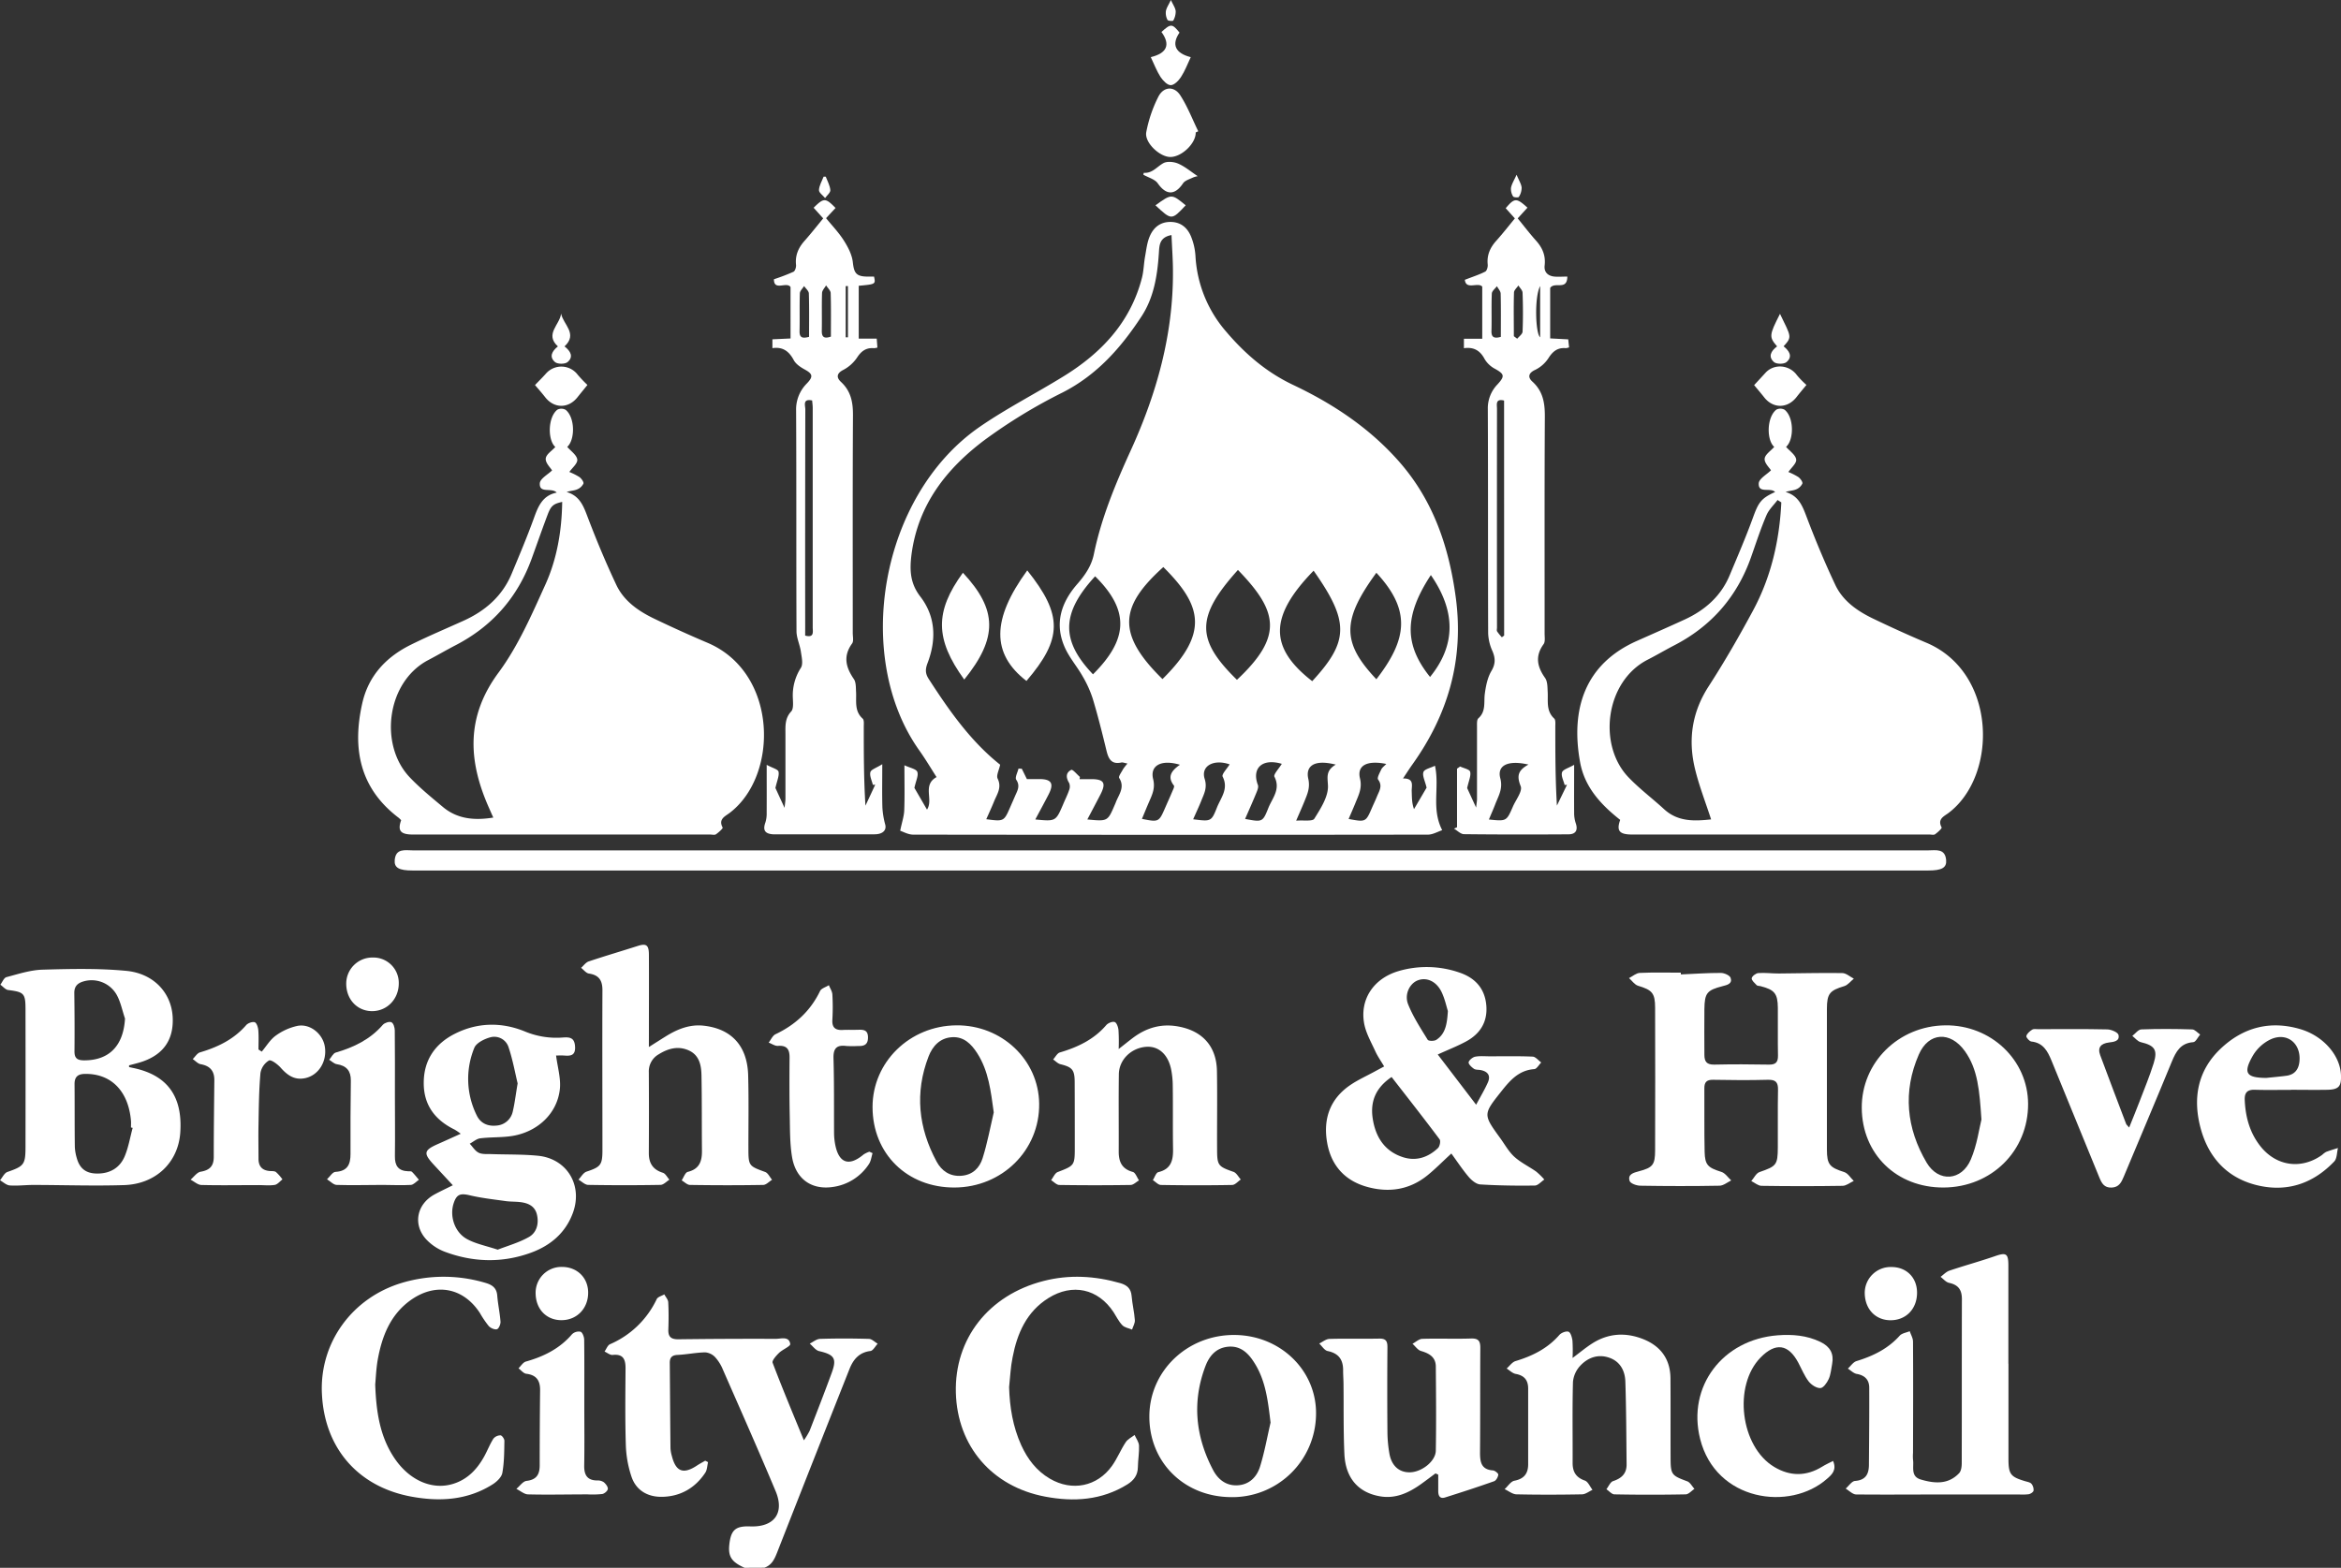 <svg xmlns="http://www.w3.org/2000/svg" viewBox="0 0 1198.45 802.86"><rect x="0" y="0" width="1198.45" height="802.86" fill="#333333" stroke="none"/><defs><style>.cls-1{fill:#fff;}</style></defs><g id="Layer_2" data-name="Layer 2"><g id="Layer_1-2" data-name="Layer 1"><path class="cls-1" d="M381.19,802.86c-6.7-3-8.51-5.75-7.81-12,.83-7.43,3.2-9.47,10.68-9.2,12.24.46,17.74-6.79,13-18.08-8.74-20.87-17.93-41.54-27-62.26a21.94,21.94,0,0,0-3.94-6.31,7.91,7.91,0,0,0-5.13-2.48c-4.71.1-9.39,1.09-14.1,1.31-3.1.14-4.07,1.52-4,4.33.13,14.49.2,29,.36,43.47a17.16,17.16,0,0,0,.69,3.92c2,8,5.77,9.51,12.57,5.13,1.47-1,3-1.79,4.52-2.68l1.45.75c-.45,1.82-.44,3.94-1.42,5.41-5.23,7.9-12.82,12.21-22.2,12.34-7.19.11-13.2-3.22-15.58-10.32a56.65,56.65,0,0,1-2.89-16.06c-.42-13.15-.24-26.33-.15-39.49,0-4.66-1.28-7.36-6.62-6.79-1.3.13-2.75-1.12-4.13-1.73.92-1.28,1.55-3.18,2.79-3.75a47,47,0,0,0,23.92-23.1c.56-1.16,2.56-1.64,3.89-2.43.7,1.35,1.93,2.66,2,4,.25,4.66.23,9.33.06,14-.13,3.66,1.32,5,5,5q25-.32,50-.23c2.73,0,6.79-1.49,7.4,2.63.18,1.21-4,2.84-5.8,4.64-1.43,1.4-3.64,3.88-3.21,5,4.87,12.85,10.18,25.54,16,39.7a42.73,42.73,0,0,0,2.93-4.85c3.84-9.93,7.72-19.84,11.37-29.84,2.66-7.27,1.23-9.21-6.51-11-1.8-.42-3.21-2.52-4.8-3.84,1.75-.84,3.49-2.36,5.26-2.42,8.32-.26,16.66-.24,25,0,1.54,0,3,1.61,4.53,2.47-1.23,1.3-2.36,3.58-3.73,3.74-5.83.71-8.79,4.39-10.72,9.25q-18.57,46.82-36.95,93.72c-1.39,3.55-2.79,6.68-6.62,8Z"/><path class="cls-1" d="M718.25,398.65c6-.13,4.34,3.8,4.46,6.65s0,5.84,1.18,9.05l6.44-11c-.81-3.46-2.27-6.11-1.61-8,.52-1.5,3.67-2.09,5.9-3.22,2.46,11.2-2,21.92,3.7,33-2.21.72-4.78,2.28-7.34,2.28q-131.73.19-263.44,0c-2.6,0-5.19-1.5-6.7-2,.93-4.52,2-7.53,2.08-10.58.27-7.12.09-14.27.09-22.95,2.9,1.38,6,1.89,6.59,3.37.7,1.88-.7,4.54-1.48,8.22l6.45,11.13c3.43-5.19-2.54-12.54,4.89-16.66-2.77-4.3-5.63-9.16-8.89-13.74C436.66,336.4,450.49,254,501.41,218.68c13.77-9.53,28.84-17.17,43.12-26,19.28-11.89,34.09-27.53,40-50.11,1-3.67,1-7.57,1.7-11.33.61-3.42,1-7,2.33-10.14,1.92-4.54,5.38-7.52,10.79-7.45,5.19.08,8.51,3,10.34,7.36a31.46,31.46,0,0,1,2.32,10.14,64.32,64.32,0,0,0,15.64,38.6c9.73,11.43,20.62,20.86,34.42,27.39,20.42,9.68,39.14,22.1,54.25,39.32,17.57,20,25.55,43.87,29,69.91,4.14,31.62-4.06,59.66-22.35,85.23C721.52,393.64,720.19,395.75,718.25,398.65Zm-165.39-.79-.2,1.13h6c6.56,0,7.73,2,4.67,7.93-2.15,4.17-4.36,8.31-6.68,12.72,10.39,1,10.39,1,14-7.39.2-.45.41-.91.58-1.38,1.51-4,4.79-7.64,1.73-12.47-.5-.78,1.22-3,2-4.55A29,29,0,0,1,577.2,391c-1.56-.28-2.41-.69-3.13-.53-5.07,1.11-6.59-1.84-7.6-6-2.15-8.89-4.37-17.77-7-26.53a57.1,57.1,0,0,0-5.22-11.59c-2.85-5.05-6.81-9.57-9.14-14.82-5.33-12-2-22.78,6.28-32.32,4-4.57,7.34-9.28,8.61-15.46,3.81-18.52,11-35.8,18.83-53,13.25-29,21.8-59.34,21.65-91.6,0-6.09-.47-12.18-.74-18.77-6.29,1.12-6.21,5.4-6.47,9.21-.75,11.43-2.52,22.71-8.87,32.41-10.47,16-22.78,30-40.44,39a269.89,269.89,0,0,0-40,24.39c-19.49,14.67-34,33.12-37.33,58.61-1,7.94-.72,14.68,4.45,21.41,8,10.35,8.32,22.23,3.78,34.13-1.21,3.17-1.22,5.34.59,8.15,10.5,16.25,21.54,32,36.57,43.91-.56,2.76-2.08,5.51-1.28,7.14,2.25,4.6-.36,8-1.83,11.65-1.21,3-2.61,6-4,9.13,9.06,1.19,9.06,1.18,12.36-6.43.8-1.83,1.62-3.65,2.4-5.49,1.14-2.67,2.76-5.08.58-8.3-.76-1.13.7-3.76,1.15-5.7l1.69.06,2.61,5.3h6.34c6.3,0,7.67,2.26,4.75,7.93-2.16,4.2-4.43,8.34-6.78,12.76,10.48,1,10.48,1,14.24-7.72,1-2.44,2.24-4.84,3.09-7.36a4.88,4.88,0,0,0,0-3.61c-1.68-2.73-1.8-5.3,1.11-6.72C549.19,393.93,551.36,396.59,552.86,397.86Zm42.26-50.11c24.15-23.81,20-37.92.43-57.36C573.39,310.38,571.27,324.38,595.12,347.75Zm38.12.38c24-22.47,20.88-35.22.51-56.27C612.24,315.8,612.09,327.46,633.24,348.13Zm39.25-55.88c-22.78,23.4-22.9,39.36-.71,56.57C690.67,328.36,690.83,318.29,672.49,292.25Zm32.13,55.59c16-20.68,17.73-35.42,0-54.53C686.88,317.6,686.87,329.09,704.62,347.84Zm-145.07-2.52c17.67-17.63,19.18-32.35,1.09-50.2C543.25,314,543,328,559.55,345.32Zm172.55,1.35c13.17-16.2,13.31-33.54.41-52.18C718.88,315.23,718.76,330.07,732.1,346.67Zm-41.69,72.72c8.73,1.63,8.79,1.6,11.91-5.6.86-2,1.8-3.91,2.6-5.91,1.11-2.78,3.06-5.36.59-8.68-.64-.86.82-3.46,1.6-5.13.46-1,1.48-1.69,2.58-2.86-9.94-2-15.06.8-13.46,7.42,1.22,5-.72,8.56-2.33,12.56C692.8,413.92,691.6,416.6,690.41,419.39ZM656.2,391.15c-10.27-3-15.42,2.42-12.23,10.85.43,1.13-.32,2.86-.86,4.17-1.8,4.4-3.75,8.74-5.69,13.2,8.79,1.65,9,1.71,11.9-5.61,2-5,6.41-9.59,3.11-16C651.84,396.58,654.71,393.64,656.2,391.15Zm-45.37,28.4c9.13,1.15,9.31,1.22,12.2-6.09,2-5,6.05-9.5,2.89-15.76-.6-1.18,2.29-4.12,3.58-6.27-8.21-2.84-14.86.82-12.78,7.43,1.44,4.58-.31,7.6-1.71,11.14C613.8,413.06,612.38,416,610.83,419.55Zm73-28c-12.27-3.06-15.33,1.64-14.08,7.18,1.07,4.72-.47,7.9-1.93,11.58-1.21,3-2.57,6-4.26,9.95,3.82-.32,8.37.47,9.29-1,3.2-5.14,7.07-11.1,7-16.66C679.71,398.22,678.46,394.7,683.83,391.55Zm-79.77.08c-9.62-2.87-15.44.41-13.72,7.34,1.11,4.46-.32,7.63-1.89,11.21-1.31,3-2.54,6.05-3.84,9.16,8.55,1.73,8.69,1.65,11.86-5.63,1.2-2.75,2.45-5.47,3.6-8.23.44-1.05,1.31-2.68.9-3.2C597.5,397.83,599.6,394.7,604.06,391.63Z"/><path class="cls-1" d="M205.37,420c-.44-.41-.88-.91-1.4-1.31C184,403.5,180.28,383.1,185.47,360.1c3.18-14.11,12.31-23.77,25-30,8.79-4.35,17.84-8.16,26.78-12.2,11.19-5.06,19.94-12.64,24.73-24.18,3.89-9.35,7.84-18.68,11.28-28.19,2.2-6.09,4.37-11.79,11.76-13.28-2.72-2.8-9,.72-8.67-4.77.13-2.37,4.19-4.52,6.28-6.59-.82-1.37-3.4-3.77-3.25-6s3.15-4,4.91-6c-4-3.55-3.86-15.3,1.08-19.12a4.5,4.5,0,0,1,4.26.13c4.88,4.08,4.76,15.4.76,18.94,1.84,2.16,4.84,4.15,5.14,6.48.25,2-2.65,4.32-4.06,6.37a33.28,33.28,0,0,1,5.16,2.61c1,.72,2.32,2.52,2.05,3.34a6.13,6.13,0,0,1-3.3,3c-1.56.66-3.41.64-5.29,1.31,6.85,2,8.71,7.43,10.89,13.19,4.42,11.62,9.23,23.12,14.53,34.36,3.91,8.31,11.33,13.43,19.41,17.32q13.49,6.48,27.27,12.34c36.18,15.32,36.61,68,11.31,87.15-2.26,1.72-5.87,3.14-3.55,7.46.24.45-2.05,2.52-3.42,3.46-.68.48-1.94.13-2.94.13H211.18C205,427.29,203.45,425.4,205.37,420Zm47.17-1.32c-.9-2-1.69-3.8-2.47-5.57-10.42-23.78-11.53-46.12,5.13-68.65,10.05-13.59,17-29.65,24.05-45.21,5.94-13.18,8.35-27.55,8.56-42.23-4.46,1-5.7,1.9-7.45,6.52-2.82,7.46-5.44,15-8.16,22.5q-10.79,29.75-38.87,44.33c-4.72,2.45-9.32,5.14-14,7.6-21.42,11.14-25.35,43.39-9.65,60,5.24,5.53,11.22,10.39,17.08,15.29C234.13,419.42,242.84,420.24,252.54,418.67Z"/><path class="cls-1" d="M829.44,419.86c-10-7.89-18.21-16.82-20.52-29.52-4.89-26.92,2.2-50.18,29.05-62.12,8.2-3.64,16.42-7.26,24.57-11,10.32-4.78,18.45-11.89,22.93-22.59,4.1-9.79,8.31-19.55,11.93-29.52,2.84-7.83,4.15-9.93,11.35-13.15-2.39-2.53-8.67,1-8.38-4.45.12-2.37,4.15-4.55,6.26-6.67-.8-1.32-3.4-3.72-3.24-5.9s3.15-4.06,4.91-6.09c-4-3.52-3.88-15.16,1.07-19.07a4.47,4.47,0,0,1,4.26.06c4.9,4,4.78,15.46.73,19,1.85,2.14,4.86,4.11,5.18,6.46.27,1.94-2.62,4.32-4,6.41a32.94,32.94,0,0,1,5.1,2.58c1,.72,2.33,2.5,2.06,3.34a6,6,0,0,1-3.26,3c-1.56.66-3.42.63-5.31,1.31,6.82,2,8.71,7.4,10.9,13.16,4.4,11.63,9.22,23.12,14.51,34.37,3.91,8.31,11.32,13.44,19.4,17.33,9,4.32,18.08,8.46,27.26,12.34,36.21,15.29,36.64,68,11.37,87.14-2.25,1.7-5.9,3.1-3.57,7.44.25.46-2,2.54-3.37,3.5-.67.48-1.94.13-2.94.13H835.25C829,427.29,827.45,425.42,829.44,419.86Zm82.49-162.59L910,256.05c-1.93,2.58-4.46,4.91-5.68,7.8-3,7-5.36,14.32-7.91,21.53q-10.74,30.36-39.36,45.13c-4.58,2.38-9,5-13.61,7.35-21.55,11.08-25.55,43.37-10,59.93,5.68,6,12.39,11,18.54,16.65,7.12,6.49,15.57,6.07,24,5.17-2.82-8.7-6.1-17.07-8.21-25.72-3.67-15-1.65-29.16,7-42.51,8.11-12.54,15.58-25.54,22.66-38.7C906.72,295.44,911,276.75,911.93,257.27Z"/><path class="cls-1" d="M775.52,111.85l-4.69-5.22c4.54-5.36,5.49-5.4,11.14-.28l-5,5.48c3.08,3.76,6.08,7.71,9.38,11.39s5,7.64,4.42,12.71c-.42,3.39,1.63,5.38,5,5.71,2,.19,4,0,6.62,0-.11,7.39-6.45,2.39-8.79,5.81v25.85l9.24.49c.14,1.29.28,2.65.44,4.09a6.33,6.33,0,0,1-1.67.41c-4.16-.37-6.66,1.59-8.88,5.09a17,17,0,0,1-6.88,6.06c-3.71,1.73-3.59,4-1.34,6,5.5,5,6.4,11.06,6.36,18.07-.22,37-.1,74-.12,111,0,1.82.39,4.11-.52,5.36-4.44,6.12-3.32,11.53.77,17.31,1.28,1.82,1.2,4.77,1.33,7.23.25,4.73-.87,9.65,3.32,13.53.82.76.57,2.82.58,4.29,0,13.32,0,26.65.82,40.31l5.16-10.65L801,402c-.53-2.19-1.91-4.65-1.33-6.49.47-1.47,3.32-2.18,6.19-3.85,0,9.2-.05,16.82,0,24.45a16.8,16.8,0,0,0,.79,5.33c1.26,3.55.16,5.79-3.68,5.81-17.82.12-35.65.13-53.48-.08-1.72,0-3.43-1.84-5.14-2.83l1.56-.71v-30l1.58-1.11c1.81.88,4.83,1.45,5.14,2.69.51,2.07-.72,4.57-1.53,8.35.9,2,2.49,5.44,4.58,10,.23-2.21.46-3.35.46-4.49,0-12.34,0-24.67,0-37,0-1.45-.14-3.49.7-4.24,4-3.56,2.71-8.19,3.29-12.54.54-4,1.37-8.28,3.37-11.67,2.18-3.69,2.07-6.59.52-10.25a24,24,0,0,1-2.17-9c-.14-38.32,0-76.65-.18-115a17.58,17.58,0,0,1,5-12.58c3.79-4.16,3.48-5.22-1.19-7.85a13.59,13.59,0,0,1-5.37-4.94c-2.31-4.47-5.59-6.41-10.67-5.69v-4.84h9.38V146.79c-2.12-2.5-8.34,1.9-8.91-3.5,4.21-1.64,7.46-2.66,10.44-4.2.84-.43,1.39-2.41,1.27-3.59-.5-4.86,1.22-8.7,4.41-12.24S772.42,115.63,775.52,111.85ZM770,205.12c-4.59-1.14-3.63,2.14-3.63,4.33q-.06,55.94,0,111.89c0,.66-.24,1.48.06,2a27.28,27.28,0,0,0,2.43,3l1.17-.88Zm12.51,186.42c-10.64-2.46-16.18.46-14.45,7,1.4,5.28-.83,8.85-2.47,13-1,2.67-2.2,5.31-3.36,8.12,9,.93,9,.94,12.29-6.62,1.51-3.49,4.94-7.79,4-10.38C776.57,397.73,776.75,394.62,782.47,391.54Zm-14.17-219c0-7.52.1-14.84-.09-22.14,0-1.3-1.25-2.56-1.92-3.85-.91,1.26-2.56,2.48-2.61,3.77-.28,6.32,0,12.66-.18,19C763.41,172.56,764.69,173.52,768.3,172.52Zm6.65-.39,1.73,1.31c1-1.21,2.69-2.38,2.74-3.62.28-6.63.25-13.28,0-19.9,0-1.28-1.38-2.51-2.13-3.76-.79,1.2-2.23,2.38-2.26,3.6C774.84,157.21,775,164.67,775,172.13Zm13.47-25.65c-3,5.5-2.41,24.31,0,26.23Z"/><path class="cls-1" d="M392.5,391.67c2.89,1.58,5.79,2.27,6.06,3.51.44,2.13-.77,4.61-1.59,8.34.92,2,2.51,5.45,4.68,10.18.24-2.43.45-3.57.45-4.71q0-16.5,0-33c0-4.12-.36-8.11,2.94-11.65,1.25-1.34.94-4.41.86-6.68A26,26,0,0,1,410,342c1.26-2,.39-5.53,0-8.29-.51-3.52-2.22-7-2.24-10.45-.17-37.65,0-75.31-.2-113a18.77,18.77,0,0,1,5.5-13.89c3.4-3.55,3-4.93-1.17-7.2-2.11-1.16-4.46-2.74-5.53-4.75-2.4-4.47-5.53-6.94-10.93-6.13v-4.53l9.28-.43V147c-2-3-8.52,2.29-8.51-4a103,103,0,0,0,10-3.82c.85-.41,1.44-2.37,1.32-3.54-.5-4.85,1.18-8.73,4.34-12.28,3.3-3.71,6.36-7.63,9.57-11.52l-4.9-5.45c5.21-5.16,6.06-5.16,11.22.11l-4.86,5.22c3,3.71,6.48,7.3,9.09,11.42,2.14,3.36,4.18,7.26,4.61,11.1.62,5.55,1.64,7.33,7.45,7.4h3.42c.83,3.9.83,3.9-7.84,4.7v27.05h9.21l.35,4.6a8.45,8.45,0,0,1-1.71.31c-3.91-.32-6.41,1.33-8.61,4.67a19.39,19.39,0,0,1-7.17,6.47c-3.65,1.86-3.39,4.08-1.18,6.12,5.13,4.73,6.2,10.43,6.16,17.12-.21,37.16-.1,74.31-.11,111.47,0,1.82.55,4.16-.34,5.39-4.68,6.45-3.24,12.17.9,18.19,1.18,1.72,1,4.48,1.14,6.77.22,4.73-.9,9.66,3.37,13.5.82.73.57,2.82.57,4.28,0,13.33,0,26.65.86,40.3q2.5-5.37,5-10.73l-1.22.06c-.5-2.19-1.75-4.57-1.25-6.5.36-1.38,3.06-2.15,6.08-4.07,0,8.55-.14,15.46.07,22.36a42.44,42.44,0,0,0,1.46,8.63c.71,2.88-1.32,4.9-5.49,4.91q-25.5.06-51,0c-.33,0-.66,0-1,0-4.16-.3-5.26-2.15-3.89-6a14.94,14.94,0,0,0,.67-4.87C392.54,408.75,392.5,401.1,392.5,391.67Zm19.69-66.19c4.78,1.3,3.87-2,3.87-4.15q0-56.2,0-112.41c0-1.29-.19-2.58-.29-3.84-5-1.05-3.5,2.57-3.5,4.57q-.12,55.7-.06,111.4Zm2-153c0-7.62.12-14.9-.11-22.17,0-1.3-1.58-2.55-2.43-3.83-.76,1.24-2.13,2.46-2.17,3.72-.22,6.45,0,12.92-.15,19.38C409.25,173.18,411.07,173.32,414.2,172.5Zm11.18-.13c0-7.63.12-14.93-.11-22.22,0-1.35-1.53-2.66-2.35-4-.72,1.29-2,2.56-2.07,3.88-.22,6.46,0,12.94-.13,19.41C420.66,172.7,422,173.54,425.38,172.37Zm8.73-25.85-1.16,0v26.22l1.16,0Z"/><path class="cls-1" d="M598.67,445.78H211.23c-7,0-9.54-1.42-9.15-5.46.58-6.05,5.39-4.86,9.19-4.86q387.93-.06,775.86,0c3.81,0,8.61-1.15,9.17,4.9.37,4-2.19,5.42-9.2,5.42Z"/><path class="cls-1" d="M860.51,499c6.82-.3,13.65-.79,20.47-.77,1.75,0,4.57,1.23,5,2.54,1,3-1.73,3.62-4.11,4.23-8,2.06-9.2,3.51-9.32,11.69-.11,7.83,0,15.66,0,23.49,0,3.49,1.23,5.05,5,5,9.32-.21,18.66-.18,28,0,3.46.06,4.73-1.18,4.67-4.65-.16-8.16,0-16.33-.07-24.49-.07-7.28-1.72-9.22-8.91-11.05-.64-.17-1.53-.07-1.91-.47-1-1.09-2.7-2.48-2.56-3.55s2.13-2.57,3.39-2.67c3.47-.26,7,.24,10.48.22,10.82-.07,21.65-.39,32.46-.22,2,0,4,1.87,5.95,2.87-1.63,1.31-3.06,3.26-4.91,3.82-7.39,2.22-8.86,3.79-8.87,11.63q-.06,36,0,72c0,7.81,1.44,9.22,8.89,11.6,1.9.61,3.25,3,4.85,4.52-1.9.87-3.8,2.48-5.72,2.51q-20.73.33-41.47,0c-1.77,0-3.51-1.59-5.26-2.45,1.38-1.58,2.47-4,4.18-4.59,8.68-3,9.36-3.62,9.4-12.67.06-9.83-.09-19.66.1-29.49.08-4-1.33-5.21-5.27-5.1-9.33.25-18.67.18-28,0-3.28-.06-4.47,1.24-4.44,4.39.08,10.83-.1,21.66.14,32.49.15,6.85,1.74,8.12,8.61,10.3,1.93.61,3.34,2.85,5,4.35-2,1-4,2.68-6,2.71-13.49.25-27,.23-40.48,0-1.93,0-5.1-1.12-5.52-2.43-1.12-3.44,2-4.22,4.67-4.94,7.2-1.9,8.35-3.28,8.37-10.78q.1-36.5,0-73c0-7.53-1.56-9.08-8.71-11.23-1.78-.54-3.11-2.58-4.65-3.93,1.84-.93,3.64-2.58,5.52-2.66,7-.32,14-.13,21-.13C860.51,498.36,860.51,498.66,860.51,499Z"/><path class="cls-1" d="M743,590.71c-4.39,4-8.12,7.85-12.24,11.18-8.92,7.23-19.21,8.93-30.13,6.1-11.74-3-19.07-10.8-21.19-22.71-2.21-12.36,1.47-22.8,12.28-29.94,3.72-2.46,7.84-4.34,11.78-6.48,1.56-.85,3.12-1.68,5.1-2.74-1.69-2.86-3.33-5.16-4.48-7.68-2.12-4.66-4.81-9.29-5.74-14.22-2.33-12.45,4.84-23.18,17.58-26.93a51.13,51.13,0,0,1,31,.69c8.12,2.68,13.25,8.16,13.95,17,.67,8.41-3.2,14.48-10.41,18.37-4.35,2.35-9,4.16-14.46,6.65,6.41,8.38,12.66,16.57,19.65,25.72,2.4-4.47,4.42-7.84,6-11.39s-.06-5.68-3.74-6.36c-1.15-.22-2.53-.05-3.39-.65-1.19-.83-2.86-2.36-2.71-3.34s2-2.58,3.3-2.84c2.41-.48,5-.21,7.46-.21,7.33,0,14.67-.16,22,.16,1.51.06,2.94,1.94,4.4,3-1.18,1.18-2.29,3.3-3.55,3.4-7.88.56-12.38,5.72-16.81,11.31-9.41,11.87-9.48,11.83-.62,24.05,2.35,3.23,4.32,6.89,7.22,9.53,3.31,3,7.52,5,11.21,7.6a35.23,35.23,0,0,1,4.14,4.06c-1.62,1.07-3.23,3.05-4.86,3.07-9.31.13-18.64,0-27.93-.57-2.06-.13-4.41-2.08-5.9-3.82C748.74,599,746,594.81,743,590.71Zm-30.61-39.17c-8,5.41-10.93,12.35-9.68,21,1.39,9.55,6,17,15.57,20.06,6.72,2.17,12.86.07,17.88-4.69.92-.88,1.46-3.62.82-4.48C729.06,572.82,720.86,562.4,712.42,551.54Zm28.81-33.89c-.73-2.27-1.53-6.22-3.24-9.72-2.69-5.52-7.74-7.65-12.25-5.86-4,1.59-6.89,7.11-4.82,12.27,2.55,6.36,6.38,12.23,10,18.11.44.72,3.41.77,4.48,0C740,529.39,740.82,524.43,741.23,517.65Z"/><path class="cls-1" d="M66.08,546.44l1.92.42c17.59,3.6,25.57,14.48,24.29,33.14-1.05,15.24-12.48,26.38-28.82,26.88-15.47.49-31-.06-46.46-.08-4,0-8,.54-12,.25-1.73-.13-3.36-1.71-5-2.64,1.24-1.46,2.21-3.71,3.78-4.26,8.47-2.95,9.26-3.75,9.27-12.8q.06-35.24,0-70.47c0-8.22-.78-8.87-8.87-9.9-1.42-.18-2.66-1.78-4-2.72,1-1.34,1.82-3.53,3.1-3.87,6.09-1.61,12.28-3.65,18.48-3.83,14.27-.41,28.65-.74,42.82.6s23.08,11.3,23.8,23.48c.66,11.42-4.44,19.14-15.26,22.92-2.3.81-4.7,1.33-7.05,2Zm1.84,31.13-.87-.2c0-1.17.09-2.34,0-3.49-1.34-15.2-10.15-24.09-23.42-23.94-3.78,0-5.5,1.5-5.46,5.32.09,10.63,0,21.27.14,31.91a23.29,23.29,0,0,0,1,5.88c1.53,5.5,4.84,7.91,10.54,7.92,6.48,0,11.44-2.9,13.93-8.7C65.76,587.63,66.58,582.49,67.92,577.57Zm-3.93-56c-1.36-4-2.19-8.33-4.18-12a14.75,14.75,0,0,0-17.06-7c-3.12.9-4.75,2.58-4.71,6,.14,10,.19,19.93.09,29.9,0,3.56,1.55,4.49,4.85,4.53C55.91,543.05,63.21,535.53,64,521.54Z"/><path class="cls-1" d="M332.18,536.17c3.68-2.32,6.15-3.9,8.64-5.45,5.91-3.68,12.22-6.25,19.33-5.48,14.36,1.55,22.46,10.4,22.86,25.42.34,12.49.11,25,.13,37.49,0,8.88.29,9,8.56,12,1.47.53,2.38,2.64,3.55,4-1.51.92-3,2.61-4.52,2.64-12.49.22-25,.2-37.49,0-1.43,0-2.84-1.52-4.26-2.33,1-1.51,1.79-4,3.1-4.35,6-1.44,7.34-5.48,7.28-10.84-.12-12.83,0-25.66-.24-38.49-.09-5.06-1-10.24-6.25-12.75-5.47-2.59-10.73-1.2-15.65,1.87a10,10,0,0,0-5.06,9.12q.12,20.75,0,41.49c0,5.17,2.09,8.46,7.18,10.05,1.36.43,2.25,2.33,3.36,3.55-1.51.93-3,2.63-4.55,2.66q-18.48.33-37,0c-1.68,0-3.34-1.75-5-2.69,1.35-1.41,2.47-3.54,4.11-4.09,7.14-2.39,8.15-3.32,8.15-10.92,0-27.32-.12-54.65,0-82,0-5.05-1.79-7.76-6.92-8.52-1.45-.22-2.68-1.91-4-2.93,1.29-1.12,2.4-2.78,3.9-3.28,8.33-2.79,16.77-5.26,25.14-7.94,4.28-1.37,5.64-.51,5.67,4.4.07,13.67,0,27.33,0,41Z"/><path class="cls-1" d="M284.68,540.53c.76,6,2.48,11.63,1.95,17-1.27,12.83-11.76,22.52-25.36,24.33-5.1.68-10.31.43-15.42,1.07-1.87.23-3.58,1.8-5.37,2.75,1.5,1.59,2.73,3.71,4.56,4.61s4.22.64,6.37.71c8,.29,16,.07,23.93.84,14.85,1.45,23.09,15,18,29.13-3.78,10.47-11.7,17-21.74,20.61-14.6,5.27-29.45,4.85-43.95-.59a25.41,25.41,0,0,1-9.41-6.28c-7-7.57-4.94-18.07,4.22-23.05,2.86-1.56,5.82-2.93,9.36-4.7-3.61-3.9-6.74-7.26-9.86-10.64-5.33-5.78-5-7.32,2.43-10.57,3.62-1.59,7.22-3.25,11.47-5.16a29.67,29.67,0,0,0-3.14-2.14c-10-4.89-15.84-12.55-15.79-23.94,0-11.65,5.86-20.08,16-25.16,11.6-5.84,23.95-6,35.81-1.13a42.09,42.09,0,0,0,19.43,3.08c3.73-.28,6,.19,6.23,4.74s-2.32,4.76-5.65,4.49C287.1,540.43,285.49,540.53,284.68,540.53ZM265,554.81c-1.28-5.3-2.48-12-4.58-18.32a7.68,7.68,0,0,0-9.09-5.37c-3.19.8-7.52,2.91-8.53,5.52a41.94,41.94,0,0,0,1.33,34.68c1.92,3.92,5.62,5.55,10,5.08a9.12,9.12,0,0,0,8.41-7.35C263.52,564.9,264,560.61,265,554.81Zm-10.18,85.13c5.15-2,10.9-3.61,15.93-6.46,4-2.26,5.21-6.84,4.14-11.44s-4.76-6.07-9-6.5c-2.31-.24-4.65-.14-6.94-.46-6.21-.87-12.47-1.55-18.56-3-4.7-1.08-6.61-.54-8.13,4.06-2.23,6.74.55,15.13,7.07,18.52C243.75,637,248.88,638,254.78,639.94Z"/><path class="cls-1" d="M1028.21,698.39v48.49c0,8.09,1,9.39,8.62,11.65,1.1.33,2.48.54,3.14,1.3a4.91,4.91,0,0,1,1.09,3.5c-.12.75-1.51,1.66-2.46,1.85a27.5,27.5,0,0,1-5,.12q-17.49,0-35,0c-16.11,0-32.22.15-48.32,0-1.81,0-3.6-1.92-5.4-3,1.59-1.37,3.1-3.79,4.78-3.92,5.49-.41,7.09-3.55,7.12-8.26.1-13.16.22-26.32.16-39.48,0-4-2.19-6.33-6.36-7.06-1.64-.28-3.07-1.78-4.59-2.73,1.47-1.32,2.72-3.33,4.44-3.85,8.43-2.58,16.06-6.27,22.09-13,1.14-1.28,3.4-1.56,5.15-2.3.58,1.77,1.67,3.54,1.68,5.31.11,19,.05,38,0,57a22.73,22.73,0,0,0,0,3.5c.56,3.68-1.41,8.54,4,10.14,7,2.07,14,2.67,19.6-3.25,1.07-1.13,1.34-3.38,1.34-5.12.07-28,0-56,.08-84,0-4.89-1.91-7.34-6.6-8.35-1.59-.34-2.89-2-4.32-3.07,1.5-1.08,2.86-2.61,4.55-3.18,7.7-2.59,15.56-4.74,23.24-7.39,5.71-2,6.9-1.44,6.92,4.58,0,16.83,0,33.66,0,50.49Z"/><path class="cls-1" d="M572.69,537.2c3.16-2.48,5.19-4.13,7.28-5.7,7-5.26,14.69-7.48,23.46-5.8C615.7,528,622.79,535.91,623,548.48c.24,13.33,0,26.66.08,40,0,8.39.55,8.87,8.4,11.62,1.52.53,2.5,2.57,3.73,3.91-1.46,1-2.91,2.77-4.4,2.8-12.16.23-24.32.21-36.48,0-1.39,0-2.76-1.62-4.14-2.48.93-1.42,1.62-3.81,2.81-4.09,6.48-1.54,7.62-6,7.53-11.69-.17-10.83,0-21.66-.15-32.49a45,45,0,0,0-.83-8.43c-1.58-7.71-6.44-12-12.72-11.57-7.71.55-14,6.6-14.05,14.16-.18,13.17,0,26.33-.07,39.49,0,5.27,1.64,8.91,7.22,10.43,1.35.37,2.13,2.83,3.17,4.33-1.43.82-2.86,2.32-4.3,2.34q-18.24.28-36.48,0c-1.42,0-2.81-1.6-4.22-2.46,1.12-1.43,1.94-3.61,3.39-4.16,8.5-3.27,8.73-3.37,8.73-12.4,0-11.16,0-22.33-.05-33.49,0-6.52-1.22-7.81-7.31-9.33-1.36-.34-2.48-1.59-3.72-2.43,1.14-1.23,2.06-3.17,3.44-3.58,9.11-2.7,17.39-6.59,23.75-14,.92-1.07,3.16-2,4.33-1.58,1,.34,1.77,2.57,1.93,4.05A97.24,97.24,0,0,1,572.69,537.2Z"/><path class="cls-1" d="M805.06,695.41c4-3,6.88-5.42,10.07-7.45,8.16-5.2,16.91-5.76,25.82-2.31,9.15,3.55,14.16,10.27,14.23,20.24.1,13.5,0,27,.06,40.49,0,8.78.49,9.22,8.48,12.17,1.52.55,2.5,2.55,3.73,3.88-1.48,1-3,2.79-4.46,2.82q-18.22.35-36.47,0c-1.39,0-2.76-1.71-4.14-2.62,1.13-1.45,2-3.71,3.45-4.18,4.37-1.42,6.94-3.89,6.89-8.57-.15-14.15-.17-28.3-.64-42.44-.18-5.4-2.59-10.17-8.13-12.13-5.8-2.06-11.05-.13-15,4.12a14,14,0,0,0-3.69,8.28c-.36,13.82-.11,27.65-.17,41.48,0,4.56,1.74,7.42,6.25,9,1.66.59,2.64,3.11,3.92,4.75-1.78.8-3.55,2.27-5.35,2.3-11.16.21-22.32.24-33.47,0-2.08,0-4.11-1.72-6.16-2.65,1.67-1.5,3.15-4,5.05-4.33,5.1-1,7.06-3.87,7-8.68,0-12.83,0-25.66,0-38.49,0-4.35-2-6.72-6.35-7.51-1.67-.3-3.12-1.81-4.66-2.77,1.5-1.3,2.81-3.28,4.55-3.81,8.62-2.6,16.36-6.41,22.41-13.36,1-1.15,3.47-2.12,4.72-1.67,1.08.39,1.76,2.87,2,4.5A79.83,79.83,0,0,1,805.06,695.41Z"/><path class="cls-1" d="M734.89,754.51c-2.47,1.83-4.92,3.7-7.43,5.49-6.26,4.46-13,7.62-20.92,6.26-11.14-1.9-17.72-9.32-18.29-21.65-.54-11.81-.32-23.66-.45-35.49,0-2.5-.22-5-.2-7.49,0-5.46-2.38-8.64-7.94-9.78-1.63-.34-2.88-2.51-4.3-3.84,1.74-.83,3.46-2.31,5.23-2.36,8.49-.25,17,0,25.49-.16,3.38-.07,4.23,1.27,4.2,4.42q-.18,21.75,0,43.49a67.66,67.66,0,0,0,1,10.92c1.11,6.43,5.15,9.86,10.77,9.63,6-.25,12.94-5.74,13-11.11.25-14.33.12-28.66,0-43,0-4.81-3.27-6.76-7.55-8-1.68-.47-2.94-2.43-4.39-3.71,1.67-.88,3.32-2.47,5-2.52,8.33-.26,16.67.1,25-.17,4-.13,4.75,1.53,4.72,5-.12,17.83,0,35.66-.15,53.49,0,4.89.69,8.63,6.62,9.06,1,.07,2.79,1.51,2.73,2.18-.12,1.21-1.11,3-2.15,3.36-8.31,2.94-16.68,5.67-25.09,8.31-2.75.86-3.51-1-3.5-3.34,0-2.78,0-5.56,0-8.34Z"/><path class="cls-1" d="M516.6,710.34c.3,10.31,1.94,20.27,6.19,29.68,3.22,7.11,7.8,13.16,14.67,17.19,11.31,6.64,24.25,4.09,31.84-6.58,2.68-3.77,4.42-8.19,7-12.08,1-1.56,3-2.5,4.54-3.72.8,1.81,2.18,3.6,2.27,5.46.17,3.63-.53,7.3-.58,11-.05,4.13-2.08,6.81-5.43,8.89-13.1,8.1-27.36,9-41.94,6.25-27.36-5.11-45.06-25.89-45.81-53.2-.76-27.63,16.7-50,44.81-57.23,13.24-3.41,26.38-2.65,39.44,1.11,3.39,1,5.41,2.78,5.72,6.55.34,4.14,1.36,8.22,1.66,12.36.12,1.57-.92,3.23-1.43,4.84-1.71-.72-3.83-1-5-2.25-1.82-1.87-3-4.38-4.44-6.61-7.91-12.07-21.1-15-33.44-7.23-11.12,7-15.92,18-18.27,30.27C517.36,700,517.15,705.22,516.6,710.34Z"/><path class="cls-1" d="M192.09,708.94c.5,14.21,2.43,26.63,9.71,37.58,7.67,11.56,19.42,16.69,30.21,13.34,7.48-2.32,12.36-7.6,16-14.25,1.58-2.92,2.8-6.06,4.57-8.86a4.69,4.69,0,0,1,3.64-1.72c.75,0,2.05,1.84,2,2.83-.09,5.48-.08,11-1.05,16.39-.39,2.19-2.81,4.5-4.89,5.83-13,8.26-27.33,9-41.93,6.28C183,761.21,166,741.27,164.79,713.49c-1.17-26,15.55-49,41.09-56.58a74.66,74.66,0,0,1,42.84.1c3.35,1,5.54,2.6,5.84,6.44.35,4.47,1.34,8.89,1.67,13.37.09,1.31-.91,3.64-1.83,3.87-1.22.31-3.26-.6-4.21-1.65a49.51,49.51,0,0,1-4.47-6.59c-8.34-12.9-22.28-15.74-35-7-10.93,7.57-15.28,19-17.44,31.41C192.55,701.32,192.39,705.84,192.09,708.94Z"/><path class="cls-1" d="M488.69,608.12c-24.27.11-42-17.32-42-41.23,0-23,19-41.58,42.83-41.82,23.28-.25,42.23,17.67,42.47,40.14C532.27,589,513.07,608,488.69,608.12Zm20.05-38.48c-1.51-10.83-2.6-21.22-8.51-30.38-3-4.63-6.81-8.49-12.82-8.12-6.2.38-10,4.55-12.05,9.9-7.13,18.52-5.19,36.53,4.11,53.78,2.56,4.74,6.78,7.74,12.67,7.29s9.35-4.09,10.89-9C505.46,585.48,506.89,577.49,508.74,569.64Z"/><path class="cls-1" d="M632.06,683.63c23.53.18,42.07,18.3,41.67,40.71a42.83,42.83,0,0,1-44,42.32c-23.87-.37-41.52-18.15-41.33-41.61C588.61,701.86,608,683.45,632.06,683.63Zm18.39,44.88c-1.33-11-2.44-21.56-8.44-30.86-3-4.73-6.94-8.62-13.35-8-6.09.6-9.52,4.68-11.5,9.81-7,18.33-5.16,36.2,3.88,53.36,2.5,4.75,6.63,8.09,12.42,7.8,6.06-.29,9.94-4.24,11.59-9.54C647.35,743.72,648.7,736.05,650.45,728.51Z"/><path class="cls-1" d="M995,608.12c-24.06.11-41.73-17.09-41.89-40.76-.16-23.29,18.83-42.05,42.81-42.29,23.32-.24,42.24,17.71,42.34,40.17C1038.37,589.33,1019.53,608,995,608.12Zm19.38-34.81c-1-14.73-1.8-25.75-8.53-35.1-7.38-10.25-18.5-9.69-23.52,1.78-8.29,19-6.37,37.86,4,55.41,6.09,10.26,18,9.32,22.62-1.67C1012.15,586.24,1013.23,577.86,1014.38,573.31Z"/><path class="cls-1" d="M1172.84,558.11c-6.17,0-12.34.14-18.5-.05-3.95-.11-5.35,1.54-5.17,5.37.39,8.53,2.52,16.44,7.81,23.28,8.13,10.52,21.13,12.39,31.85,4.67a10,10,0,0,1,2-1.5c2-.76,4-1.34,6.07-2-.6,2.34-.46,5.38-1.92,6.91-10.39,10.89-23.24,15.6-38.07,12.48-15.75-3.31-25.84-13.57-30.14-28.84-4.34-15.46-2-30,10.1-41.45,11.47-10.86,25.26-14.51,40.64-10,11.89,3.47,20.51,13.45,20.92,23.52.25,5.88-1.14,7.46-7.08,7.57-6.17.11-12.33,0-18.5,0ZM1160.16,552c3.46-.37,6.92-.66,10.36-1.12,4.26-.58,6.29-3.29,6.67-7.42.83-9.08-6.24-14.94-14.53-11.32a21.14,21.14,0,0,0-9.25,8.31C1148.18,549.5,1149.87,551.91,1160.16,552Z"/><path class="cls-1" d="M1090,577.39c1.89-4.72,3.65-8.95,5.28-13.23,2.49-6.51,5.17-13,7.26-19.63,2.19-7,.48-9.16-6.63-10.86-1.59-.38-2.87-2.09-4.29-3.19,1.53-1.16,3-3.27,4.61-3.33,8.65-.32,17.31-.27,26,0,1.4,0,2.75,1.71,4.12,2.62-1.17,1.36-2.26,3.82-3.52,3.91-6.5.48-8.85,4.79-11,10-8.08,19.69-16.4,39.28-24.61,58.91-1.19,2.84-2.4,5.4-6.18,5.56s-5.09-2.18-6.3-5.15c-8.14-20-16.4-40-24.55-60-2-4.82-4.26-9-10.25-9.64-1-.1-2.75-2.1-2.57-2.82.32-1.28,1.73-2.45,3-3.28.71-.47,1.94-.23,2.93-.23,11.82,0,23.64-.15,35.46.12,2,0,5.48,1.48,5.78,2.82.74,3.3-2.5,3.58-5,3.9-3.92.51-5.86,2.46-4.37,6.47,4.34,11.69,8.77,23.34,13.2,35C1088.48,575.87,1089.07,576.29,1090,577.39Z"/><path class="cls-1" d="M134,538.53c2.36-2.78,4.3-6.13,7.17-8.19a29.47,29.47,0,0,1,11.13-5c6.51-1.25,13,4.12,14,10.68,1.2,7.59-3.24,14.65-10.08,16.09-5.46,1.15-9.11-1.49-12.54-5.36-1.58-1.78-4.91-4.25-6-3.67a9.28,9.28,0,0,0-4.34,6.42c-.77,8.75-.85,17.57-1,26.37-.13,5.83,0,11.65,0,17.48,0,3.8,1.73,5.92,5.54,6.3,1.15.12,2.58-.07,3.4.54a22.3,22.3,0,0,1,3.31,3.77c-1.31,1-2.52,2.59-3.94,2.82-2.76.44-5.64.09-8.47.1-9.65,0-19.31.19-29-.06-1.89,0-3.75-1.77-5.62-2.72,1.71-1.41,3.26-3.75,5.15-4.07,4.6-.78,6.72-2.84,6.72-7.55,0-13.14.17-26.29.3-39.43,0-4.82-2.37-7.25-7-8.08-1.46-.26-2.71-1.72-4.06-2.63,1.23-1.18,2.27-3,3.72-3.43,9.12-2.68,17.33-6.67,23.68-14,.9-1,3.2-1.84,4.36-1.41,1,.37,1.69,2.62,1.81,4.1.26,3.25.08,6.55.08,9.83Z"/><path class="cls-1" d="M938.42,748.13c2,4.69-.63,7-3.07,9.13-19,16.85-57,11.52-65-20.46-6.69-26.74,11.48-50.82,39.69-53,7.56-.57,14.91,0,21.91,3.38,4.91,2.36,7,6,6,11.27-.49,2.61-.7,5.37-1.76,7.74-.85,1.9-2.76,4.59-4.27,4.64-2,.07-4.63-1.67-6-3.42-2.19-2.86-3.57-6.35-5.29-9.58-5.1-9.58-11.65-10.49-19.31-2.67-14.16,14.44-10.36,45.67,7,56.06,8.09,4.85,16.38,4.88,24.54-.16C934.54,750,936.42,749.18,938.42,748.13Z"/><path class="cls-1" d="M446.7,590.52c-.59,1.88-.79,4-1.85,5.58a26.29,26.29,0,0,1-18.4,11.72c-11,1.67-19.18-4.1-21-15.53-1.11-6.84-1-13.91-1.15-20.88-.2-10-.17-20-.09-30,0-4.16-1.47-6.15-5.93-5.83-1.54.11-3.17-1.08-4.76-1.67,1.14-1.46,2-3.57,3.48-4.28,10.15-4.82,17.89-11.91,22.82-22.13.68-1.4,3-2,4.51-3,.62,1.58,1.7,3.13,1.79,4.75a112.41,112.41,0,0,1,0,13c-.24,4,1.57,5.38,5.3,5.18,2.65-.13,5.32,0,8-.09s4.9.11,4.94,3.82-1.84,4.59-5,4.49a57,57,0,0,1-6,0c-4.92-.66-6.8,1.08-6.66,6.25.37,12.81.22,25.64.29,38.46a31.46,31.46,0,0,0,.23,3.49c1.41,11.42,6.8,14.15,14.87,7.36a12.66,12.66,0,0,1,3-1.43Z"/><path class="cls-1" d="M202.17,560.6c0,10.49.14,21,0,31.46-.09,4.92,1.76,7.57,6.8,7.74.66,0,1.56-.09,1.93.28,1.28,1.26,2.38,2.71,3.55,4.08-1.37.92-2.69,2.54-4.11,2.63-4.81.29-9.65,0-14.47,0-7.83,0-15.65.26-23.46,0-1.69,0-3.31-1.87-5-2.88,1.44-1.33,2.81-3.72,4.31-3.8,6.22-.36,7.75-3.85,7.72-9.27-.06-12.48,0-25,.17-37.45.06-5-2.22-7.67-7.19-8.43-1.38-.21-2.6-1.48-3.89-2.26,1.1-1.27,2-3.29,3.32-3.68,9.3-2.7,17.66-6.73,24.14-14.23.88-1,3.27-1.8,4.36-1.32s1.73,2.71,1.75,4.18C202.23,538.63,202.17,549.62,202.17,560.6Z"/><path class="cls-1" d="M299.13,719c0,10.48.13,21-.05,31.44-.08,4.84,1.48,7.68,6.72,7.69a5.5,5.5,0,0,1,3.31.9c1,.86,2.18,2.36,2.06,3.44s-1.75,2.41-2.89,2.61a47.35,47.35,0,0,1-7.45.18c-10.14,0-20.29.26-30.43,0-2,0-4-1.83-6.06-2.81,1.74-1.43,3.35-3.88,5.22-4.1,5.17-.6,6.73-3.34,6.73-8q0-19.22.21-38.42c.05-4.92-1.85-7.81-7.06-8.43-1.43-.17-2.69-1.83-4-2.8,1.23-1.19,2.29-3,3.74-3.45,9.17-2.57,17.33-6.61,23.66-14a4.94,4.94,0,0,1,4.39-1.27c1,.41,1.82,2.64,1.84,4.08C299.19,697,299.13,708,299.13,719Z"/><path class="cls-1" d="M612.13,67.83c.12,5.52-7,12.43-12.84,12.56-5.46.12-13.5-7.35-12.47-12.72A68.3,68.3,0,0,1,593,49.53c2.7-5.28,8.08-5.58,11.24-.71,3.7,5.72,6.18,12.23,9.19,18.4Z"/><path class="cls-1" d="M287.56,676.05c-7.75.06-13.23-5.54-13.35-13.66a13.21,13.21,0,0,1,13.49-13.61c7.71,0,13.35,5.48,13.4,13.07C301.17,669.94,295.4,676,287.56,676.05Z"/><path class="cls-1" d="M190.84,490.34a13,13,0,0,1,13.31,13.21c0,8-5.91,14.2-13.61,14.25-7.54,0-13.19-5.85-13.29-13.87A13.38,13.38,0,0,1,190.84,490.34Z"/><path class="cls-1" d="M981.41,662c0,8.24-5.6,14.07-13.52,14.09-7.69,0-13.11-5.62-13.25-13.78a13.26,13.26,0,0,1,13.62-13.48C976,648.81,981.42,654.24,981.41,662Z"/><path class="cls-1" d="M924.79,197.12c-1.52,1.86-3.36,4-5.12,6.28-4.64,5.89-12,5.89-16.57,0-1.75-2.23-3.61-4.38-5.09-6.18,1.8-1.95,3.83-4.14,5.85-6.35,4.4-4.79,12.24-4.08,16.09,1.3A44.72,44.72,0,0,0,924.79,197.12Z"/><path class="cls-1" d="M300.73,197.13c-1.54,1.9-3.35,4.11-5.14,6.35-4.66,5.85-12,5.76-16.56-.16-1.74-2.24-3.64-4.36-5.14-6.13,1.81-1.91,3.85-3.89,5.71-6a10.49,10.49,0,0,1,16.13.68A62.78,62.78,0,0,0,300.73,197.13Z"/><path class="cls-1" d="M589.13,29.26c8.24-2,10.24-6.34,5.46-12.89,4.78-4.35,5.48-4.33,9.25.31-4.24,6.2-2.13,10.57,5.75,12.59-1.6,3.38-2.94,7-5,10.17-1.19,1.86-3.49,4.19-5.27,4.17s-4-2.38-5.24-4.25C592.14,36.32,590.85,32.84,589.13,29.26Z"/><path class="cls-1" d="M585.35,89.49a5.53,5.53,0,0,1,.21-1c4.43.36,6.79-3.23,10.12-5,2-1,5.34-.65,7.54.32,3.46,1.53,6.47,4.1,9.93,6.41a12.29,12.29,0,0,0-2.48.71c-1.73.86-4,1.47-5,2.91-4.22,6.3-8.69,6.18-13,0C591.26,91.83,588.08,91,585.35,89.49Z"/><path class="cls-1" d="M909.76,177.38c-4.17-4.86-4.1-5.64,1.49-16.67,5.74,11.9,6.31,11.71,1.84,16.63,2.84,2.28,4.87,5.2,1.48,8.1-1.29,1.1-5.09,1.08-6.37,0C905.1,182.74,906.5,179.81,909.76,177.38Z"/><path class="cls-1" d="M289,177.39c3.2,2.46,4.7,5.38,1.54,8.05-1.3,1.09-5.07,1.09-6.37,0-3.15-2.65-1.66-5.59,1.44-8.05-6.89-6.28,1-11.09,1.64-16.79C288.29,166.16,296,170.91,289,177.39Z"/><path class="cls-1" d="M607,105.14c-7.21,7.71-7.21,7.71-15.47,0C599.79,99.18,599.79,99.18,607,105.14Z"/><path class="cls-1" d="M422.74,90.48c.85,2.29,2.16,4.54,2.34,6.87.1,1.28-1.73,2.71-2.68,4.07-1.12-1.36-3.19-2.77-3.14-4.08.11-2.32,1.51-4.58,2.37-6.87Z"/><path class="cls-1" d="M776.4,89.49c1.2,2.88,2.38,4.67,2.59,6.57a8.81,8.81,0,0,1-1.43,4.78c-.21.39-2.63.29-2.93-.23a7.16,7.16,0,0,1-1.09-4.45C773.93,94.15,775.14,92.29,776.4,89.49Z"/><path class="cls-1" d="M599.43,0c1.09,2.39,2.27,4,2.46,5.7a9.47,9.47,0,0,1-1.25,4.83c-.17.34-2.68.2-2.94-.32a7.65,7.65,0,0,1-.84-4.47C597.16,4,598.28,2.47,599.43,0Z"/><path class="cls-1" d="M525.89,292.1c18.26,22.8,18.1,35-.41,56.61C507.53,334.83,507.61,317.15,525.89,292.1Z"/><path class="cls-1" d="M493.63,348c-15-20.73-15.16-34.8-.68-54.7C510.66,312.24,510.89,326.63,493.63,348Z"/></g></g></svg>
